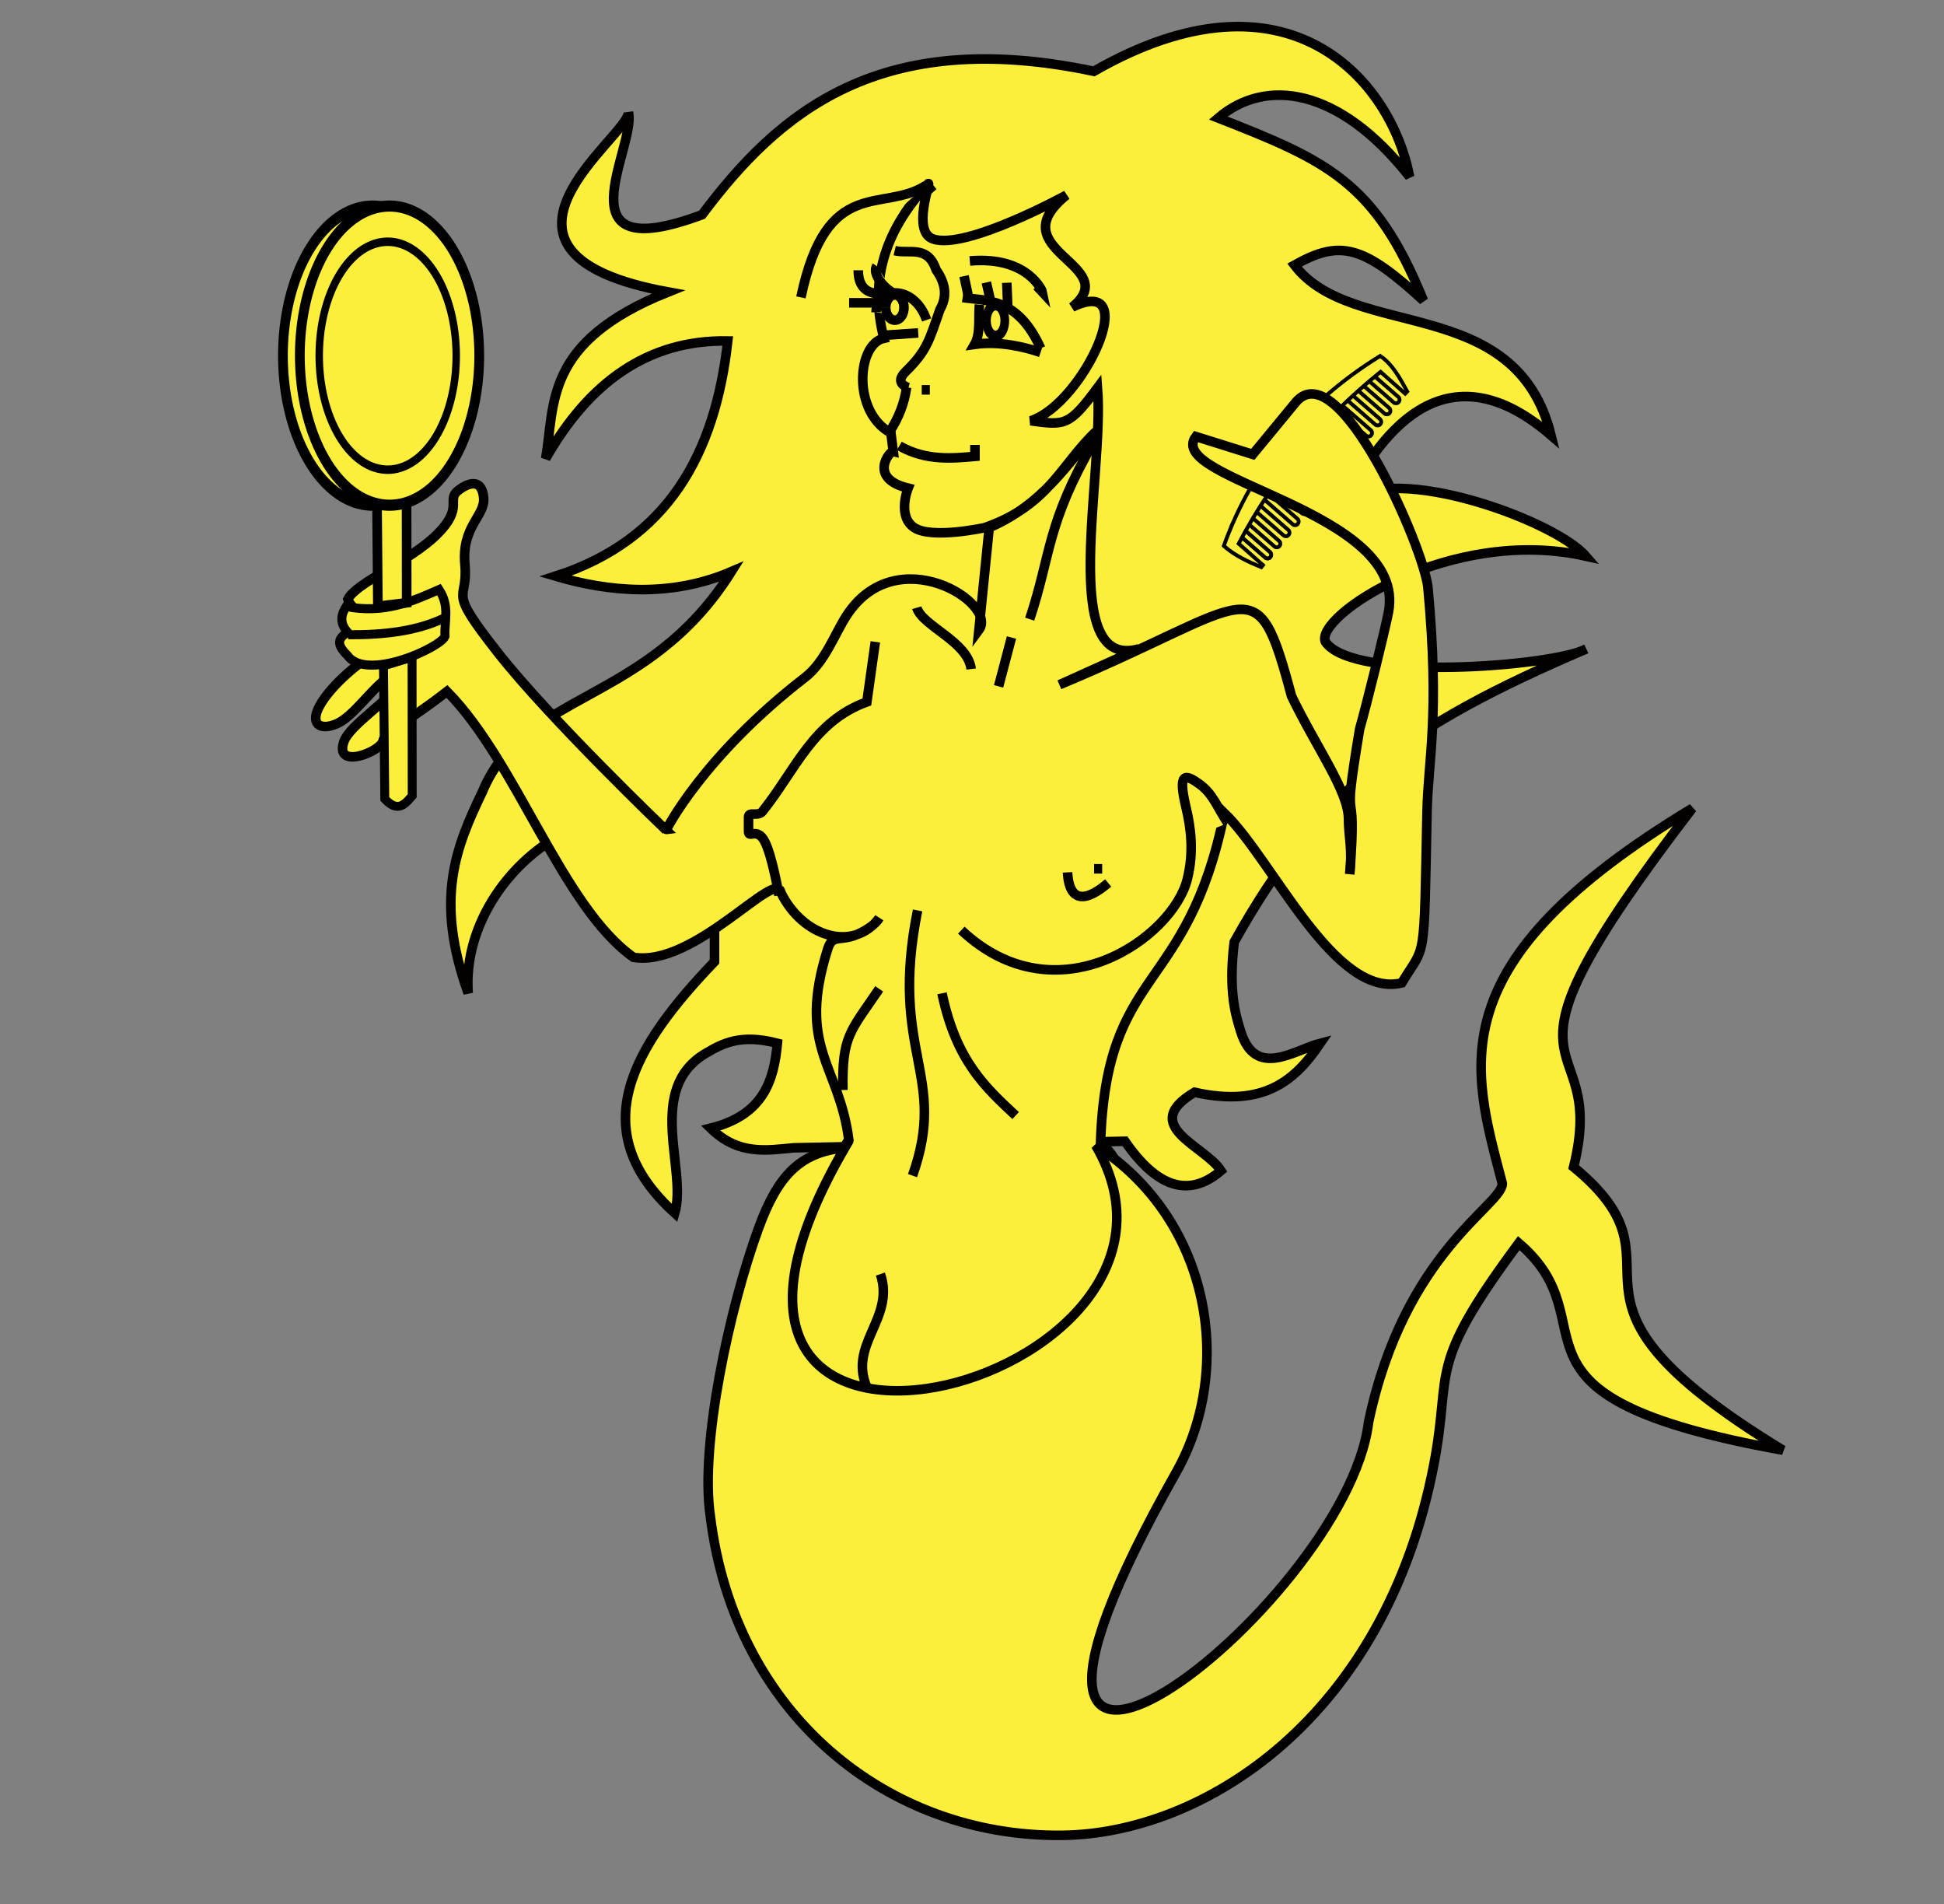 <?xml version="1.0" encoding="UTF-8" standalone="no"?>
<svg
   xmlns:dc="http://purl.org/dc/elements/1.1/"
   xmlns:cc="http://creativecommons.org/ns#"
   xmlns:rdf="http://www.w3.org/1999/02/22-rdf-syntax-ns#"
   xmlns:svg="http://www.w3.org/2000/svg"
   xmlns="http://www.w3.org/2000/svg"
   xmlns:xlink="http://www.w3.org/1999/xlink"
   xmlns:sodipodi="http://sodipodi.sourceforge.net/DTD/sodipodi-0.dtd"
   xmlns:inkscape="http://www.inkscape.org/namespaces/inkscape"
   height="498.421"
   width="508.994"
   version="1.0"
   id="svg2"
   sodipodi:version="0.32"
   inkscape:version="0.46"
   sodipodi:docname="0prov.svg"
   sodipodi:docbase="F:\__EN_COURS"
   inkscape:export-filename="/Users/olivier/Desktop/Blason Rouge/Blason_Vide_3D.png"
   inkscape:export-xdpi="144"
   inkscape:export-ydpi="144"
   inkscape:output_extension="org.inkscape.output.svg.inkscape">
  <rect width="100%" height="100%" fill="#808080" stroke="none"/>
  <sodipodi:namedview
     inkscape:window-height="1068"
     inkscape:window-width="1659"
     inkscape:pageshadow="2"
     inkscape:pageopacity="0.0"
     guidetolerance="10.0"
     gridtolerance="10.0"
     objecttolerance="10.0"
     borderopacity="1.0"
     bordercolor="#666666"
     pagecolor="#ffffff"
     id="base"
     showgrid="false"
     height="660px"
     inkscape:zoom="1.8446196"
     inkscape:cx="270.39532"
     inkscape:cy="254.72011"
     inkscape:window-x="161"
     inkscape:window-y="161"
     inkscape:current-layer="svg2"
     showguides="true"
     inkscape:guide-bbox="true" />
  <desc
     id="desc4">Flag of Canton of Valais (Wallis)</desc>
  <defs
     id="defs6" />
  <path
     sodipodi:nodetypes="cccscccccccccccccccccccccccsccccc"
     id="path8698"
     d="M 207.881,300.458 C 200.606,301.125 193.33,302.459 186.055,295.328 C 199.897,291.869 202.617,282.924 203.547,273.096 C 193.897,270.576 189.195,273.146 184.873,275.673 C 168.876,285.027 179.987,306.084 176.679,317.56 C 152.413,295.613 166.085,273.666 187.08,251.719 L 187.08,233.763 C 172.832,192.284 119.94,223.595 122.584,259.967 C 113.733,235.347 119.356,221.74 126.311,207.255 C 137.325,180.691 169.574,184.597 191.512,149.621 C 175.441,156.536 159.167,154.868 145.478,150.821 C 174.858,141.365 187.259,118.823 190.547,89.256 C 169.483,88.883 154.141,100.27 142.877,120.038 C 145.365,105.832 142.236,89.503 174.946,76.43 C 118.903,66.201 164.813,35.641 164.545,29.401 C 166.616,38.54 145.698,70.427 183.824,56.204 C 203.812,29.494 230.178,6.816 286.401,18.664 C 337.347,-10.523 364.238,21.058 369.073,46.278 C 350.486,22.619 331.219,20.398 318.963,30.887 C 347.123,41.947 360.062,47.382 372.683,78.675 C 356.99,64.268 350.941,62.624 338.921,69.397 C 354.222,89.435 396.932,76.587 406.108,113.955 C 379.781,91.25 362.197,110.638 351.563,132.98 C 360.941,119.534 406.605,135.652 415.2,145.576 C 379.751,137.595 344.102,161.36 347.024,168.01 C 354.226,178.645 406.695,174.43 415.305,169.886 C 368.253,189.987 345.669,206.168 323.153,246.589 C 321.555,259.739 323.6,265.925 324.825,269.925 C 328.699,282.575 338.954,274.839 345.688,273.096 C 339.293,282.496 331.25,290.053 312.753,285.922 C 298.07,294.697 315.408,299.827 319.686,306.444 C 311.308,313.621 302.93,310.918 294.552,298.748 L 207.881,300.458 z"
     style="fill:#fcef3c;fill-opacity:1;fill-rule:evenodd;stroke:#030000;stroke-width:2.508;stroke-linecap:butt;stroke-linejoin:miter;stroke-miterlimit:4;stroke-dasharray:none;stroke-opacity:1" />
  <path
     sodipodi:nodetypes="ccc"
     id="path8767"
     d="M 244.423,48.552 C 233.786,57.127 232.964,71.432 233.159,88.022 C 229.343,92.606 222.258,102.281 233.373,113.443"
     style="fill:#fcef3c;fill-opacity:1;fill-rule:evenodd;stroke:#030000;stroke-width:2.508;stroke-linecap:butt;stroke-linejoin:miter;stroke-miterlimit:4;stroke-dasharray:none;stroke-opacity:1" />
  <g
     id="g3315"
     transform="matrix(0.644,-0.765,0.765,0.644,-141.509,450.531)"
     style="fill:#fcef3c">
    <rect
       transform="matrix(1,-8.1921421e-3,-1.6285483e-2,1,0,0)"
       inkscape:tile-y0="222.55058"
       inkscape:tile-x0="101.30901"
       inkscape:tile-h="93.896271"
       inkscape:tile-w="11"
       inkscape:tile-cy="269.49872"
       inkscape:tile-cx="106.80901"
       ry="0.902"
       y="157.825"
       x="540.268"
       height="13.082"
       width="1.883"
       id="rect3321"
       style="fill:#fcef3c;fill-opacity:1;stroke:#000000;stroke-width:1;stroke-miterlimit:4;stroke-dasharray:none;stroke-opacity:1;display:inline" />
    <use
       height="660"
       width="600"
       id="use3353"
       xlink:href="#rect3321"
       inkscape:tiled-clone-of="#rect3321"
       y="0"
       x="0"
       style="stroke-width:1;stroke-miterlimit:4;stroke-dasharray:none;display:inline;fill:#fcef3c" />
    <use
       height="660"
       width="600"
       id="use3355"
       transform="translate(3.766,-3.0850206e-2)"
       xlink:href="#rect3321"
       inkscape:tiled-clone-of="#rect3321"
       y="0"
       x="0"
       style="stroke-width:1;stroke-miterlimit:4;stroke-dasharray:none;display:inline;fill:#fcef3c" />
    <use
       height="660"
       width="600"
       id="use3357"
       transform="translate(7.531,-6.1700412e-2)"
       xlink:href="#rect3321"
       inkscape:tiled-clone-of="#rect3321"
       y="0"
       x="0"
       style="stroke-width:1;stroke-miterlimit:4;stroke-dasharray:none;display:inline;fill:#fcef3c" />
    <use
       height="660"
       width="600"
       id="use3359"
       transform="translate(11.297,-9.2550626e-2)"
       xlink:href="#rect3321"
       inkscape:tiled-clone-of="#rect3321"
       y="0"
       x="0"
       style="stroke-width:1;stroke-miterlimit:4;stroke-dasharray:none;display:inline;fill:#fcef3c" />
    <use
       height="660"
       width="600"
       id="use3361"
       transform="translate(15.063,-0.123)"
       xlink:href="#rect3321"
       inkscape:tiled-clone-of="#rect3321"
       y="0"
       x="0"
       style="stroke-width:1;stroke-miterlimit:4;stroke-dasharray:none;display:inline;fill:#fcef3c" />
    <use
       height="660"
       width="600"
       id="use3363"
       transform="translate(18.829,-0.154)"
       xlink:href="#rect3321"
       inkscape:tiled-clone-of="#rect3321"
       y="0"
       x="0"
       style="stroke-width:1;stroke-miterlimit:4;stroke-dasharray:none;display:inline;fill:#fcef3c" />
    <use
       height="660"
       width="600"
       id="use3365"
       transform="translate(22.594,-0.185)"
       xlink:href="#rect3321"
       inkscape:tiled-clone-of="#rect3321"
       y="0"
       x="0"
       style="stroke-width:1;stroke-miterlimit:4;stroke-dasharray:none;display:inline;fill:#fcef3c" />
    <use
       height="660"
       width="600"
       id="use3367"
       transform="translate(26.36,-0.216)"
       xlink:href="#rect3321"
       inkscape:tiled-clone-of="#rect3321"
       y="0"
       x="0"
       style="stroke-width:1;stroke-miterlimit:4;stroke-dasharray:none;display:inline;fill:#fcef3c" />
    <use
       height="660"
       width="600"
       id="use3369"
       transform="translate(30.126,-0.247)"
       xlink:href="#rect3321"
       inkscape:tiled-clone-of="#rect3321"
       y="0"
       x="0"
       style="stroke-width:1;stroke-miterlimit:4;stroke-dasharray:none;display:inline;fill:#fcef3c" />
    <use
       height="660"
       width="600"
       id="use3371"
       transform="translate(33.891,-0.278)"
       xlink:href="#rect3321"
       inkscape:tiled-clone-of="#rect3321"
       y="0"
       x="0"
       style="stroke-width:1;stroke-miterlimit:4;stroke-dasharray:none;display:inline;fill:#fcef3c" />
    <use
       height="660"
       width="600"
       id="use3373"
       transform="translate(37.657,-0.309)"
       xlink:href="#rect3321"
       inkscape:tiled-clone-of="#rect3321"
       y="0"
       x="0"
       style="stroke-width:1;stroke-miterlimit:4;stroke-dasharray:none;display:inline;fill:#fcef3c" />
    <use
       height="660"
       width="600"
       id="use3375"
       transform="translate(41.423,-0.339)"
       xlink:href="#rect3321"
       inkscape:tiled-clone-of="#rect3321"
       y="0"
       x="0"
       style="stroke-width:1;stroke-miterlimit:4;stroke-dasharray:none;display:inline;fill:#fcef3c" />
    <use
       height="660"
       width="600"
       id="use3377"
       transform="translate(45.188,-0.37)"
       xlink:href="#rect3321"
       inkscape:tiled-clone-of="#rect3321"
       y="0"
       x="0"
       style="stroke-width:1;stroke-miterlimit:4;stroke-dasharray:none;display:inline;fill:#fcef3c" />
    <use
       height="660"
       width="600"
       id="use3379"
       transform="translate(48.954,-0.401)"
       xlink:href="#rect3321"
       inkscape:tiled-clone-of="#rect3321"
       y="0"
       x="0"
       style="stroke-width:1;stroke-miterlimit:4;stroke-dasharray:none;display:inline;fill:#fcef3c" />
    <use
       height="660"
       width="600"
       id="use3381"
       transform="translate(52.72,-0.432)"
       xlink:href="#rect3321"
       inkscape:tiled-clone-of="#rect3321"
       y="0"
       x="0"
       style="stroke-width:1;stroke-miterlimit:4;stroke-dasharray:none;display:inline;fill:#fcef3c" />
    <path
       sodipodi:nodetypes="ccccccccc"
       id="path3383"
       d="M 535.602,166.36 L 535.81,157.869 C 555.223,153.615 574.666,153.537 594.135,157.334 L 593.924,165.939 L 594.693,165.99 C 596.08,162.422 597.686,158.449 597.26,154.574 C 575.523,147.384 553.678,147.562 532.842,155.272 C 532.746,159.199 533.824,162.977 534.902,166.366 L 535.602,166.36 z"
       style="fill:#fcef3c;fill-rule:evenodd;stroke:#000000;stroke-width:1;stroke-linecap:butt;stroke-linejoin:miter;stroke-miterlimit:4;stroke-dasharray:none;stroke-opacity:1;display:inline" />
  </g>
  <path
     style="fill:#fcef3c;fill-opacity:1;fill-rule:evenodd;stroke:#030000;stroke-width:2.508;stroke-linecap:butt;stroke-linejoin:miter;stroke-miterlimit:4;stroke-dasharray:none;stroke-opacity:1"
     d="M 373.877,153.85 C 372.933,143.693 350.406,91.791 339.213,105.361 L 328.012,118.941 L 313.113,114.268 C 304.523,125.597 368.735,133.545 363.531,160.3 C 362.638,164.889 357.749,184.774 355.999,190.81 C 350.933,221.424 355.589,200.805 353.387,228.825 C 354.176,222.352 353.077,219.091 353.072,214.361 C 353.063,207.087 344.72,195.786 338.16,182.213 C 328.804,147.213 328.564,157.941 277.393,179.246 L 298.219,169.841 C 276.943,175.831 289.176,124.326 287.36,101.518 C 279.935,111.513 278.915,111.371 269.866,110.15 C 283.763,105.661 299.409,71.385 280.736,80.407 C 294.41,69.266 261.243,65.658 279.231,51.065 C 279.231,51.065 252.87,65.52 244.298,62.553 C 238.752,60.633 243.709,47.83 243.073,48.042 C 232.574,59.369 227.248,72.397 231.428,88.552 C 224.397,90.048 223.082,107.843 233.267,113.341 L 233.88,118.178 C 232.962,117.958 227.197,125.25 237.776,127.784 C 237.776,127.784 234.799,135.108 239.396,138.131 C 243.992,141.154 257.781,138.131 257.781,138.131 C 274.769,132.248 277.865,121.371 287.198,112.737 C 279.083,121.815 273.163,131.947 259.007,138.131 L 256.308,164.909 C 261.455,157.961 234.853,140.981 221.696,161.084 C 218.567,165.865 216.041,173.271 210.73,177.37 C 184.109,197.918 174.307,217.364 174.433,217.337 C 174.433,217.337 143.943,188.164 130.307,170.781 C 116.671,153.398 122.646,157.932 121.727,147.805 C 120.808,137.678 127.09,135.108 126.63,130.271 C 126.17,125.434 122.953,126.038 119.888,128.457 C 116.824,130.875 121.574,132.84 114.373,139.945 C 107.172,147.049 93.229,152.491 91.084,156.874 C 91.846,160.065 104.107,167.455 98.438,170.781 C 92.77,174.106 86.335,180.001 83.73,184.687 C 81.125,189.373 83.577,191.338 88.02,189.524 C 92.463,187.71 97.366,180.152 101.503,177.432 C 105.64,174.711 106.865,173.955 104.567,178.641 C 102.269,183.327 91.532,189.672 90.012,194.21 C 87.53,201.616 99.875,196.735 100.318,193.825 C 100.607,191.927 107.524,188.406 117.028,181.005 C 135.377,199.541 147.205,237.437 165.853,250.591 C 181.89,253.275 203.344,227.042 204.463,233.662 C 210.285,245.467 223.577,249.219 230.203,240.313 C 229.012,242.461 224.917,244.674 222.612,245.24 C 219.36,246.039 217.8,245.004 216.722,248.412 C 208.525,274.307 219.715,278.669 222.236,298.357 L 209.842,317.572 C 194.334,321.502 195.72,383.83 236.762,379.177 C 324.273,347.657 239.039,393.919 301.176,360.386 C 305.5,353.767 298.791,305.859 288.148,299.317 C 289.615,252.606 310.838,260.78 320.585,212.84 C 333.286,225.109 349.35,261.579 367.027,257.292 C 373.4,246.682 372.809,253.356 373.633,212.59 C 373.912,198.773 377.022,187.684 373.877,153.85 z"
     id="path8678"
     sodipodi:nodetypes="csccsccscccccccscccccsccccsscssssscsssssssccccsscccccccss" />
  <path
     sodipodi:nodetypes="cc"
     id="path8735"
     d="M 272.479,91.177 C 266.392,77.659 258.144,78.831 252.056,77.878"
     style="fill:#fcef3c;fill-opacity:1;fill-rule:evenodd;stroke:#030000;stroke-width:2.508;stroke-linecap:butt;stroke-linejoin:miter;stroke-miterlimit:4;stroke-dasharray:none;stroke-opacity:1" />
  <path
     sodipodi:nodetypes="cc"
     id="path8682"
     d="M 230.513,333.506 C 234.516,345.401 221.366,352.192 227.415,364.072"
     style="fill:#fcef3c;fill-opacity:1;fill-rule:evenodd;stroke:#030000;stroke-width:2.508;stroke-linecap:butt;stroke-linejoin:miter;stroke-miterlimit:4;stroke-dasharray:none;stroke-opacity:1" />
  <path
     sodipodi:nodetypes="cccc"
     id="path8684"
     d="M 240.25,238.316 C 232.746,275.662 248.31,281.334 238.922,307.744 L 238.922,307.744 L 238.922,307.744"
     style="fill:#fcef3c;fill-opacity:1;fill-rule:evenodd;stroke:#030000;stroke-width:2.508;stroke-linecap:butt;stroke-linejoin:miter;stroke-miterlimit:4;stroke-dasharray:none;stroke-opacity:1" />
  <path
     id="path8686"
     d="M 230.201,258.855 C 222.497,270.204 220.461,271.177 220.7,285.331"
     style="fill:#fcef3c;fill-opacity:1;fill-rule:evenodd;stroke:#030000;stroke-width:2.508;stroke-linecap:butt;stroke-linejoin:miter;stroke-miterlimit:4;stroke-dasharray:none;stroke-opacity:1"
     sodipodi:nodetypes="cc" />
  <path
     id="path8688"
     d="M 246.645,260.014 C 250.386,277.921 258.221,284.791 265.921,292.024"
     style="fill:#fcef3c;fill-opacity:1;fill-rule:evenodd;stroke:#030000;stroke-width:2.508;stroke-linecap:butt;stroke-linejoin:miter;stroke-miterlimit:4;stroke-dasharray:none;stroke-opacity:1"
     sodipodi:nodetypes="cc" />
  <path
     sodipodi:nodetypes="ccssssc"
     id="path8690"
     d="M 229.185,168.015 L 226.972,183.735 C 212.816,188.883 208.38,201.467 199.629,212.409 C 198.464,213.865 195.991,212.31 195.991,213.864 L 195.991,217.649 C 195.991,219.589 198.231,216.447 200.222,220.267 C 202.214,224.088 203.957,234.386 203.957,234.386"
     style="fill:#fcef3c;fill-opacity:1;fill-rule:evenodd;stroke:#030000;stroke-width:2.508;stroke-linecap:butt;stroke-linejoin:miter;stroke-miterlimit:4;stroke-dasharray:none;stroke-opacity:1" />
  <path
     sodipodi:nodetypes="cssss"
     id="path8692"
     d="M 251.699,243.483 C 276.766,266.995 307.012,245.406 310.849,230.206 C 312.675,222.976 311.773,216.55 310.536,211.372 C 308.323,202.101 310.302,202.572 313.979,205.196 C 317.656,207.821 318.651,211.299 321.467,215.468"
     style="fill:#fcef3c;fill-opacity:1;fill-rule:evenodd;stroke:#030000;stroke-width:2.508;stroke-linecap:butt;stroke-linejoin:miter;stroke-miterlimit:4;stroke-dasharray:none;stroke-opacity:1" />
  <path
     sodipodi:nodetypes="cc"
     id="path8694"
     d="M 279.508,228.353 C 280.154,239.887 288.676,232.349 290.149,231.132"
     style="fill:#fcef3c;fill-opacity:1;fill-rule:evenodd;stroke:#030000;stroke-width:2.508;stroke-linecap:butt;stroke-linejoin:miter;stroke-miterlimit:4;stroke-dasharray:none;stroke-opacity:1" />
  <path
     sodipodi:nodetypes="cc"
     id="path8696"
     d="M 286.463,227.427 L 288.584,227.427"
     style="fill:#fcef3c;fill-opacity:1;fill-rule:evenodd;stroke:#030000;stroke-width:2.508;stroke-linecap:butt;stroke-linejoin:miter;stroke-miterlimit:4;stroke-dasharray:none;stroke-opacity:1" />
  <path
     sodipodi:nodetypes="ccc"
     id="path8733"
     d="M 256.441,79.753 C 256.093,83.254 256.809,87.329 255.184,90.142 C 261.689,89.206 268.404,90.884 272.454,92.254"
     style="fill:#fcef3c;fill-opacity:1;fill-rule:evenodd;stroke:#030000;stroke-width:2.508;stroke-linecap:butt;stroke-linejoin:miter;stroke-miterlimit:4;stroke-dasharray:none;stroke-opacity:1" />
  <path
     transform="matrix(1.351,0,0,1.637,-208.277,-538.564)"
     sodipodi:open="true"
     sodipodi:end="9.4394154"
     sodipodi:start="3.159108"
     d="M 345.339,380.25 A 1.779,2.463 0 1 1 345.339,380.257"
     sodipodi:ry="2.4627941"
     sodipodi:rx="1.7786846"
     sodipodi:cy="380.29303"
     sodipodi:cx="347.11716"
     id="path8729"
     style="fill:#fcef3c;fill-opacity:1;fill-rule:nonzero;stroke:#030000;stroke-width:1.686;stroke-linecap:butt;stroke-linejoin:miter;marker:none;marker-start:none;marker-mid:none;marker-end:none;stroke-miterlimit:4;stroke-dasharray:none;stroke-dashoffset:0;stroke-opacity:1;visibility:visible;display:inline;overflow:visible"
     sodipodi:type="arc" />
  <path
     sodipodi:nodetypes="cc"
     id="path8737"
     d="M 252.415,72.27 L 253.85,78.994"
     style="fill:#fcef3c;fill-opacity:1;fill-rule:evenodd;stroke:#030000;stroke-width:2.508;stroke-linecap:butt;stroke-linejoin:miter;stroke-miterlimit:4;stroke-dasharray:none;stroke-opacity:1" />
  <path
     sodipodi:nodetypes="cc"
     id="path8739"
     d="M 258.254,73.929 L 259.211,78.139"
     style="fill:#fcef3c;fill-opacity:1;fill-rule:evenodd;stroke:#030000;stroke-width:2.508;stroke-linecap:butt;stroke-linejoin:miter;stroke-miterlimit:4;stroke-dasharray:none;stroke-opacity:1" />
  <path
     sodipodi:nodetypes="cc"
     id="path8741"
     d="M 263.604,74.019 L 263.874,80.568"
     style="fill:#fcef3c;fill-opacity:1;fill-rule:evenodd;stroke:#030000;stroke-width:2.508;stroke-linecap:butt;stroke-linejoin:miter;stroke-miterlimit:4;stroke-dasharray:none;stroke-opacity:1" />
  <path
     sodipodi:nodetypes="cccsc"
     id="path8753"
     d="M 234.252,65.611 C 238.082,66.547 242.9,64.068 245.101,70.629 C 247.87,74.565 247.865,77.953 246.118,80.998 C 243.225,89.25 242.726,91.784 237.089,97.314 C 233.894,100.449 237.883,101.475 237.883,101.475"
     style="fill:#fcef3c;fill-opacity:1;fill-rule:evenodd;stroke:#030000;stroke-width:2.508;stroke-linecap:butt;stroke-linejoin:miter;stroke-miterlimit:4;stroke-dasharray:none;stroke-opacity:1" />
  <path
     sodipodi:nodetypes="cc"
     id="path8743"
     d="M 209.702,77.847 C 216.466,45.597 231.139,55.876 242.463,48.518"
     style="fill:#fcef3c;fill-opacity:1;fill-rule:evenodd;stroke:#030000;stroke-width:2.508;stroke-linecap:butt;stroke-linejoin:miter;stroke-miterlimit:4;stroke-dasharray:none;stroke-opacity:1" />
  <path
     sodipodi:nodetypes="cc"
     id="path8765"
     d="M 229.39,81.74 C 229.329,75.088 239.283,74.237 242.612,83.747"
     style="fill:#fcef3c;fill-opacity:1;fill-rule:evenodd;stroke:#030000;stroke-width:2.508;stroke-linecap:butt;stroke-linejoin:miter;stroke-miterlimit:4;stroke-dasharray:none;stroke-opacity:1" />
  <path
     transform="matrix(1.341,0,0,1.34,-231.187,-429.027)"
     sodipodi:open="true"
     sodipodi:end="9.4394154"
     sodipodi:start="3.159108"
     d="M 345.339,380.25 A 1.779,2.463 0 1 1 345.339,380.257"
     sodipodi:ry="2.4627941"
     sodipodi:rx="1.7786846"
     sodipodi:cy="380.29303"
     sodipodi:cx="347.11716"
     id="path8731"
     style="fill:#fcef3c;fill-opacity:1;fill-rule:nonzero;stroke:#030000;stroke-width:1.871;stroke-linecap:butt;stroke-linejoin:miter;marker:none;marker-start:none;marker-mid:none;marker-end:none;stroke-miterlimit:4;stroke-dasharray:none;stroke-dashoffset:0;stroke-opacity:1;visibility:visible;display:inline;overflow:visible"
     sodipodi:type="arc" />
  <path
     id="path8745"
     d="M 222.325,79.266 L 229.997,79.266"
     style="fill:#fcef3c;fill-opacity:1;fill-rule:evenodd;stroke:#030000;stroke-width:2.508;stroke-linecap:butt;stroke-linejoin:miter;stroke-miterlimit:4;stroke-dasharray:none;stroke-opacity:1" />
  <path
     sodipodi:nodetypes="cc"
     id="path8747"
     d="M 224.722,70.751 C 224.707,74.551 226.396,76.668 229.997,76.901"
     style="fill:#fcef3c;fill-opacity:1;fill-rule:evenodd;stroke:#030000;stroke-width:2.508;stroke-linecap:butt;stroke-linejoin:miter;stroke-miterlimit:4;stroke-dasharray:none;stroke-opacity:1" />
  <path
     sodipodi:nodetypes="cc"
     id="path8749"
     d="M 229.546,69.66 C 228.359,71.395 230.951,75.166 234.223,76.901"
     style="fill:#fcef3c;fill-opacity:1;fill-rule:evenodd;stroke:#030000;stroke-width:2.508;stroke-linecap:butt;stroke-linejoin:miter;stroke-miterlimit:4;stroke-dasharray:none;stroke-opacity:1" />
  <path
     id="path8751"
     d="M 255.272,116.454 L 255.272,119.464 C 249.646,119.955 242.491,120.738 235.47,116.715"
     style="fill:#fcef3c;fill-opacity:1;fill-rule:evenodd;stroke:#030000;stroke-width:2.508;stroke-linecap:butt;stroke-linejoin:miter;stroke-miterlimit:4;stroke-dasharray:none;stroke-opacity:1"
     sodipodi:nodetypes="ccc" />
  <path
     sodipodi:nodetypes="cc"
     id="path8755"
     d="M 237.375,101.405 C 236.814,105.459 235.332,109.377 232.839,113.145"
     style="fill:#fcef3c;fill-opacity:1;fill-rule:evenodd;stroke:#030000;stroke-width:2.508;stroke-linecap:butt;stroke-linejoin:miter;stroke-miterlimit:4;stroke-dasharray:none;stroke-opacity:1" />
  <path
     id="path8757"
     d="M 286.443,115.597 C 273.953,137.182 275.304,144.934 269.602,162.078"
     style="fill:#fcef3c;fill-opacity:1;fill-rule:evenodd;stroke:#030000;stroke-width:2.508;stroke-linecap:butt;stroke-linejoin:miter;stroke-miterlimit:4;stroke-dasharray:none;stroke-opacity:1"
     sodipodi:nodetypes="cc" />
  <path
     id="path8759"
     d="M 264.837,166.875 L 261.46,179.672"
     style="fill:#fcef3c;fill-opacity:1;fill-rule:evenodd;stroke:#030000;stroke-width:2.508;stroke-linecap:butt;stroke-linejoin:miter;stroke-miterlimit:4;stroke-dasharray:none;stroke-opacity:1"
     sodipodi:nodetypes="cc" />
  <path
     id="path8763"
     d="M 254.278,175.136 C 253.41,167.919 241.451,163.872 240.038,159.081"
     style="fill:#fcef3c;fill-opacity:1;fill-rule:evenodd;stroke:#030000;stroke-width:2.508;stroke-linecap:butt;stroke-linejoin:miter;stroke-miterlimit:4;stroke-dasharray:none;stroke-opacity:1"
     sodipodi:nodetypes="cc" />
  <path
     sodipodi:nodetypes="cc"
     id="path3219"
     d="M 240.421,87.151 L 232.016,87.733"
     style="fill:#fcef3c;fill-opacity:1;fill-rule:evenodd;stroke:#030000;stroke-width:2.508;stroke-linecap:butt;stroke-linejoin:miter;stroke-miterlimit:4;stroke-dasharray:none;stroke-opacity:1" />
  <path
     id="path2079"
     style="fill:#fcef3c;fill-opacity:1;fill-rule:evenodd;stroke:#030000;stroke-width:2.508;stroke-linecap:butt;stroke-linejoin:miter;stroke-miterlimit:4;stroke-dasharray:none;stroke-opacity:1"
     d="M 221.2,300.443 C 160.394,405.023 323.914,363.107 286.891,299.837 C 317.331,319.485 323.091,358.57 307.971,385.38 C 239.201,507.085 352.398,421.15 358.327,372.295 C 367.69,327.677 393.318,315.578 393.35,309.813 C 385.367,279.207 376.081,252.051 443.098,211.58 C 384.659,287.712 421.646,266.63 412.016,305.495 C 445.212,332.75 398.529,338.048 466.823,379.612 C 387.464,365.335 422.927,347.01 397.655,325.401 C 373.122,358.493 380.302,357.979 375.423,383.363 C 362.668,449.72 315.174,480.08 277.964,480.432 C 232.604,480.862 192.404,449.006 185.986,396.897 C 183.191,378.281 191.06,342.192 198.583,321.589 C 203.719,307.521 209.537,301.643 221.2,300.443 z"
     sodipodi:nodetypes="cccccccccsscsc" />
  <path
     id="path8769"
     style="fill:#fcef3c;fill-opacity:1;fill-rule:evenodd;stroke:#030000;stroke-width:2.362;stroke-linecap:butt;stroke-linejoin:miter;stroke-miterlimit:4;stroke-opacity:1"
     d="M 90.633,158.777 C 89.274,160.896 88.837,163.104 91.073,165.57 C 87.625,167.392 88.86,169.458 90.96,171.568 C 95.934,178.456 115.333,169.501 116.514,166.582 C 116.284,162.539 117.861,158.756 114.958,154.329 C 107.827,157.464 100.748,160.686 90.633,158.777 z M 91.179,166.158 C 100.365,166.219 108.949,165.262 116.102,161.885"
     sodipodi:nodetypes="cccccccc"
     inkscape:transform-center-x="25.683172"
     inkscape:transform-center-y="5.4049505" />
  <path
     sodipodi:nodetypes="cc"
     id="path4811"
     d="M 241.33,102.051 L 243.451,102.051"
     style="fill:#fcef3c;fill-opacity:1;fill-rule:evenodd;stroke:#030000;stroke-width:2.508;stroke-linecap:butt;stroke-linejoin:miter;stroke-miterlimit:4;stroke-dasharray:none;stroke-opacity:1" />
  <path
     style="fill:#fcef3c;fill-rule:evenodd;stroke:#000000;stroke-width:2.508;stroke-linecap:butt;stroke-linejoin:miter;stroke-miterlimit:4;stroke-dasharray:none;stroke-opacity:1"
     d="M 253.924,68.306 C 269.456,66.977 273.006,76.528 273.008,76.537 L 271.481,74.891"
     id="path4813"
     sodipodi:nodetypes="ccc" />
  <g
     id="g3353"
     style="fill:#fcef3c">
    <path
       sodipodi:nodetypes="cccccc"
       id="path8784"
       d="M 98.943,158.705 L 106.483,157.785 L 106.441,117.331 L 101.415,116.423 L 98.586,116.722 L 98.943,158.705 z"
       style="fill:#fcef3c;fill-opacity:1;fill-rule:evenodd;stroke:#000000;stroke-width:2.522;stroke-linecap:butt;stroke-linejoin:miter;stroke-miterlimit:4;stroke-dasharray:none;stroke-opacity:1" />
    <path
       transform="matrix(3.182,0,0,3.63,28.921,-96.484)"
       d="M 28.952,52.226 A 7.38,10.786 0 1 1 14.192,52.226 A 7.38,10.786 0 1 1 28.952,52.226 z"
       sodipodi:ry="10.78588"
       sodipodi:rx="7.3798127"
       sodipodi:cy="52.226368"
       sodipodi:cx="21.57176"
       id="path3345"
       style="fill:#fcef3c;fill-opacity:1;stroke:#000000;stroke-width:0.802;stroke-miterlimit:4;stroke-dasharray:none;stroke-opacity:1"
       sodipodi:type="arc" />
    <use
       height="498.421"
       width="508.994"
       transform="translate(4.428,-8.3369407e-8)"
       id="use3347"
       xlink:href="#path3345"
       y="0"
       x="0"
       style="fill:#fcef3c" />
    <path
       transform="matrix(2.43,0,0,2.766,49.098,-51.34)"
       d="M 28.952,52.226 A 7.38,10.786 0 1 1 14.192,52.226 A 7.38,10.786 0 1 1 28.952,52.226 z"
       sodipodi:ry="10.78588"
       sodipodi:rx="7.3798127"
       sodipodi:cy="52.226368"
       sodipodi:cx="21.57176"
       id="path3349"
       style="fill:#fcef3c;fill-opacity:1;stroke:#000000;stroke-width:0.802;stroke-miterlimit:4;stroke-dasharray:none;stroke-opacity:1"
       sodipodi:type="arc" />
    <path
       sodipodi:nodetypes="ccccc"
       id="path3351"
       d="M 100.748,209.138 C 104.124,212.792 106.032,210.573 107.929,208.313 L 107.889,172.021 L 100.409,174.313 L 100.748,209.138 z"
       style="fill:#fcef3c;fill-opacity:1;fill-rule:evenodd;stroke:#000000;stroke-width:2.331;stroke-linecap:butt;stroke-linejoin:miter;stroke-miterlimit:4;stroke-dasharray:none;stroke-opacity:1" />
  </g>
</svg>
